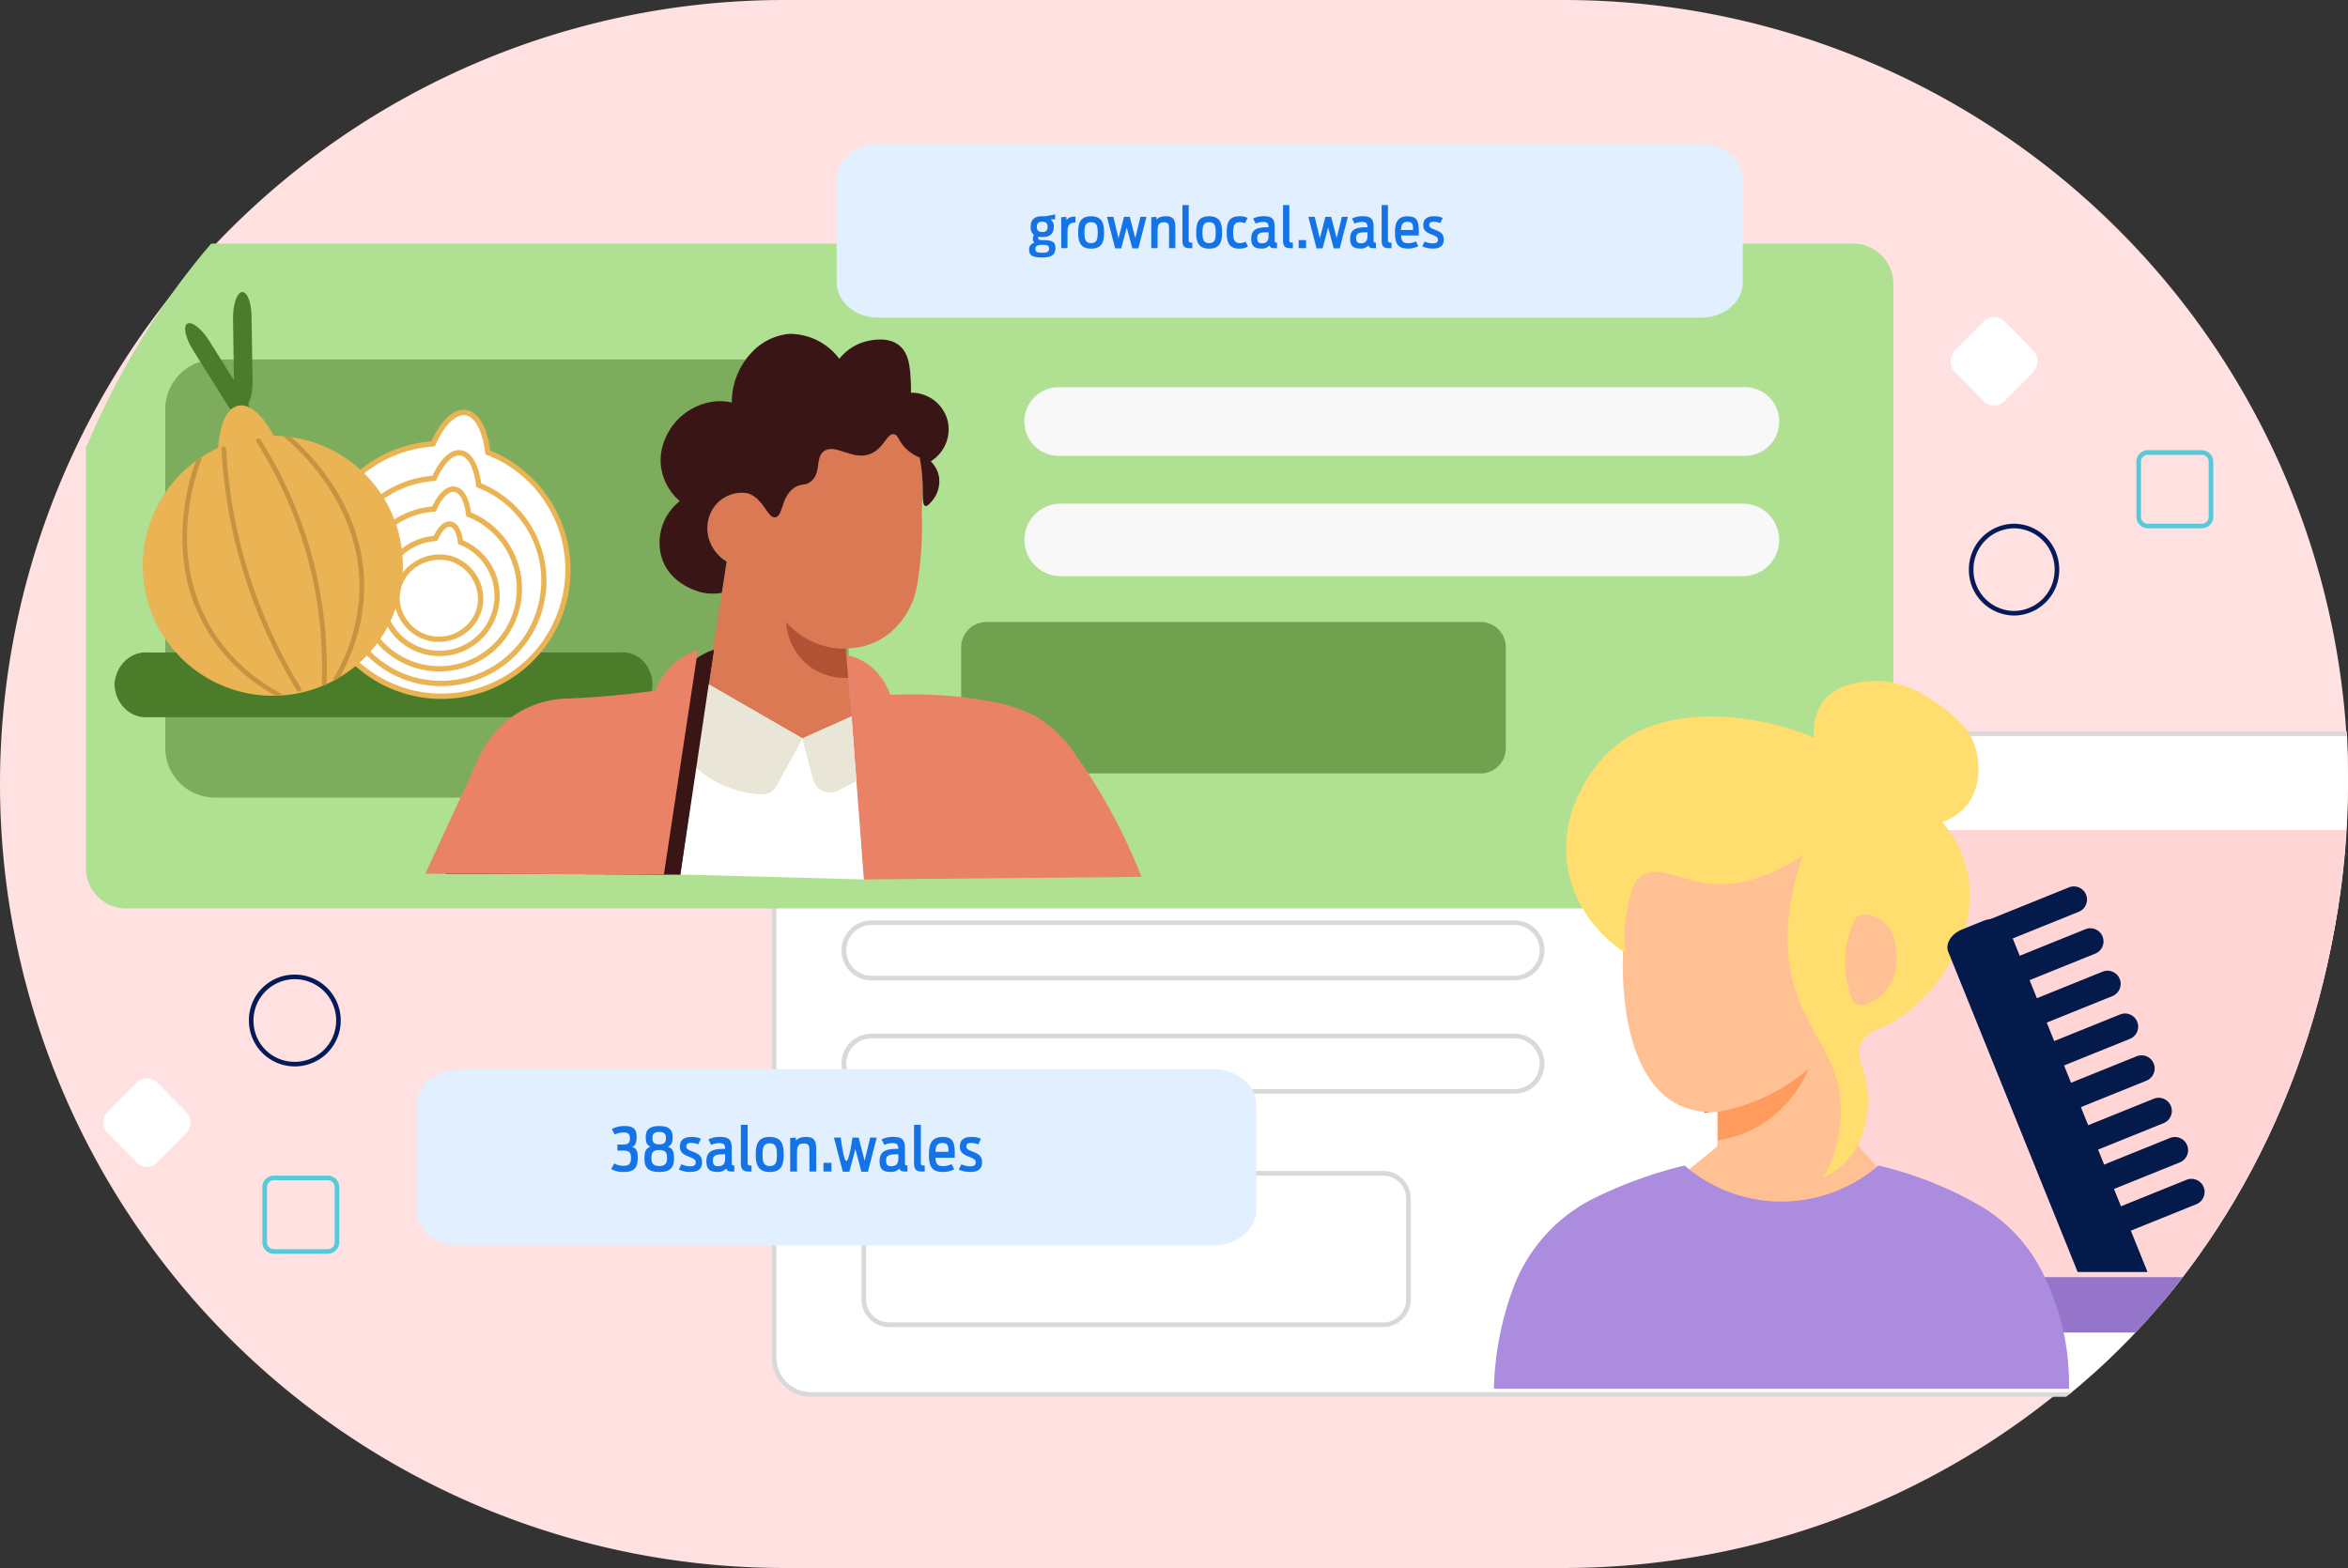 <svg xmlns="http://www.w3.org/2000/svg" xmlns:xlink="http://www.w3.org/1999/xlink" width="503.001" height="336" viewBox="0 0 503.001 336">
  <rect x="0" y="0" width="503.001" height="336" fill="#333333" stroke="none"/>
  <defs>
    <clipPath id="clip-path">
      <path id="Path_25006" data-name="Path 25006" d="M141.8,0H356.689c78.315,0,141.8,72.778,141.8,162.554S435,325.109,356.689,325.109H141.8C63.487,325.109,0,252.331,0,162.554S63.487,0,141.8,0Z" transform="translate(0 0)" fill="#f05556"/>
    </clipPath>
    <clipPath id="clip-path-2">
      <rect id="Rectangle_10089" data-name="Rectangle 10089" width="608.957" height="558.004" fill="#ffd5d5"/>
    </clipPath>
    <clipPath id="clip-path-3">
      <rect id="Rectangle_10093" data-name="Rectangle 10093" width="420.296" height="176.527" fill="none"/>
    </clipPath>
    <clipPath id="clip-path-4">
      <rect id="Rectangle_10092" data-name="Rectangle 10092" width="420.295" height="176.527" fill="none"/>
    </clipPath>
    <clipPath id="clip-path-5">
      <rect id="Rectangle_10103" data-name="Rectangle 10103" width="175.268" height="16.424" fill="none"/>
    </clipPath>
    <clipPath id="clip-path-7">
      <path id="Path_23201" data-name="Path 23201" d="M89.057,173.651l-6.393,36.287,5.253.958L94.31,174.61l-1.77-5.726Z" transform="translate(-82.664 -168.884)" fill="none"/>
    </clipPath>
    <clipPath id="clip-path-8">
      <rect id="Rectangle_10120" data-name="Rectangle 10120" width="608.957" height="558.004" fill="none"/>
    </clipPath>
    <clipPath id="clip-path-9">
      <rect id="Rectangle_10095" data-name="Rectangle 10095" width="185.336" height="16.422" fill="none"/>
    </clipPath>
    <clipPath id="clip-path-10">
      <rect id="Rectangle_10094" data-name="Rectangle 10094" width="147.291" height="16.422" fill="none"/>
    </clipPath>
    <clipPath id="clip-path-11">
      <rect id="Rectangle_10408" data-name="Rectangle 10408" width="13.938" height="115.252" fill="none"/>
    </clipPath>
    <clipPath id="clip-path-12">
      <rect id="Rectangle_10407" data-name="Rectangle 10407" width="55.29" height="61.96" fill="none"/>
    </clipPath>
    <clipPath id="clip-path-13">
      <rect id="Rectangle_10406" data-name="Rectangle 10406" width="55.717" height="85.461" fill="none"/>
    </clipPath>
    <clipPath id="clip-path-14">
      <path id="Path_23584" data-name="Path 23584" d="M55.4,32.026A27.855,27.855,0,1,1,32.027.317,27.854,27.854,0,0,1,55.4,32.026" transform="translate(0 0)" fill="#eab353"/>
    </clipPath>
    <clipPath id="clip-path-15">
      <rect x="8" y="5" width="93.013" height="86.922" fill="none"/>
    </clipPath>
    <clipPath id="clip-path-16">
      <path id="Path_25003" data-name="Path 25003" d="M422.516,219.863H560.8c3.237,0,5.863,2.325,5.863,5.194V311.59c0,2.869-2.625,5.195-5.863,5.195H422.516c-3.238,0-5.862-2.326-5.862-5.195V225.057c0-2.869,2.624-5.194,5.862-5.194" transform="translate(-416.654 -219.863)" fill="#ffd5d5"/>
    </clipPath>
    <clipPath id="clip-path-17">
      <rect id="Rectangle_10420" data-name="Rectangle 10420" width="31.956" height="120.774" fill="none"/>
    </clipPath>
  </defs>
  <g id="Group_1" data-name="Group 1" transform="translate(-382.49 -2197.765)">
    <g id="Group_28794" data-name="Group 28794">
      <g id="Group_28793" data-name="Group 28793" transform="translate(-46.899 -100.753)">
        <path id="Path_28585" data-name="Path 28585" d="M168,0A168,168,0,0,1,336,168V335A168,168,0,0,1,0,335V168A168,168,0,0,1,168,0Z" transform="translate(429.389 2634.519) rotate(-90)" fill="#fee1e0"/>
        <g id="Mask_Group_25387" data-name="Mask Group 25387" transform="translate(433.898 2302.184)" clip-path="url(#clip-path)">
          <g id="Group_25409" data-name="Group 25409" transform="translate(-55.486 -66.871)">
            <g id="Group_25395" data-name="Group 25395">
              <g id="Group_25112" data-name="Group 25112">
                <g id="Group_25111" data-name="Group 25111" clip-path="url(#clip-path-2)">
                  <path id="Path_23090" data-name="Path 23090" d="M220.89,276.544H370.941a6.428,6.428,0,0,1,0,12.855H220.89a6.428,6.428,0,0,1,0-12.855Zm150.052,11.871a5.445,5.445,0,0,0,0-10.887H220.89a5.445,5.445,0,0,0,0,10.887Z" transform="translate(16.706 26.717)" fill="#d9d9d8"/>
                  <path id="Path_23091" data-name="Path 23091" d="M209.2,201.049H557.215c4.429,0,8.02,3.882,8.02,8.673V333.968c0,4.79-3.591,8.673-8.02,8.673H209.2c-4.429,0-8.02-3.883-8.02-8.673V209.722c0-4.79,3.591-8.673,8.02-8.673" transform="translate(15.628 19.389)" fill="#fff"/>
                  <path id="Rectangle_10079" data-name="Rectangle 10079" d="M7.91-.5H379.048a8.42,8.42,0,0,1,8.41,8.41V133.682a8.42,8.42,0,0,1-8.41,8.41H7.91a8.42,8.42,0,0,1-8.41-8.41V7.91A8.42,8.42,0,0,1,7.91-.5ZM379.048,141.092a7.418,7.418,0,0,0,7.41-7.41V7.91A7.418,7.418,0,0,0,379.048.5H7.91A7.418,7.418,0,0,0,.5,7.91V133.682a7.418,7.418,0,0,0,7.41,7.41Z" transform="translate(216.806 220.438)" fill="#d9d9d8"/>
                  <path id="Path_23092" data-name="Path 23092" d="M220.89,259.811h137.9a6.428,6.428,0,0,1,0,12.855H220.89a6.428,6.428,0,0,1,0-12.855Zm137.9,11.871a5.445,5.445,0,0,0,0-10.887H220.89a5.445,5.445,0,0,0,0,10.887Z" transform="translate(16.706 0.622)" fill="#d9d9d8"/>
                  <path id="Path_23093" data-name="Path 23093" d="M421.957,219.863H547.072a5.351,5.351,0,0,1,5.3,5.4V315.15a5.352,5.352,0,0,1-5.3,5.4H421.957a5.351,5.351,0,0,1-5.3-5.4V225.259a5.35,5.35,0,0,1,5.3-5.4" transform="translate(32.366 21.204)" fill="#ffd5d5"/>
                  <path id="Path_23095" data-name="Path 23095" d="M145.929,40.27a9.838,9.838,0,1,1-9.677,9.837A9.77,9.77,0,0,1,145.929,40.27Zm0,18.69a8.854,8.854,0,1,0-8.693-8.853A8.785,8.785,0,0,0,145.929,58.96Z" transform="translate(-31.953 231.782)" fill="#051b59"/>
                  <path id="Path_23097" data-name="Path 23097" d="M29.275,498.329l6.136-6.243a3.144,3.144,0,0,1,4.5,0l6.136,6.243a3.278,3.278,0,0,1,0,4.579l-6.136,6.243a3.144,3.144,0,0,1-4.5,0l-6.136-6.243a3.278,3.278,0,0,1,0-4.579" transform="translate(44.777 -196.864)" fill="#fff"/>
                  <path id="Rectangle_10088" data-name="Rectangle 10088" d="M1.969-.492H13.518a2.464,2.464,0,0,1,2.461,2.461V13.788a2.464,2.464,0,0,1-2.461,2.461H1.969A2.464,2.464,0,0,1-.492,13.788V1.969A2.464,2.464,0,0,1,1.969-.492ZM13.518,15.265A1.479,1.479,0,0,0,15,13.788V1.969A1.479,1.479,0,0,0,13.518.492H1.969A1.479,1.479,0,0,0,.492,1.969V13.788a1.479,1.479,0,0,0,1.477,1.477Z" transform="translate(107.675 315.624)" fill="#57cad9"/>
                  <path id="Path_23463" data-name="Path 23463" d="M9.345,18.862A9.769,9.769,0,0,1-.492,9.185,9.769,9.769,0,0,1,9.345-.492a9.77,9.77,0,0,1,9.838,9.677A9.77,9.77,0,0,1,9.345,18.862Zm0-18.37A8.784,8.784,0,0,0,.492,9.185a8.784,8.784,0,0,0,8.853,8.693A8.785,8.785,0,0,0,18.2,9.185,8.785,8.785,0,0,0,9.345.492Z" transform="translate(491.623 175.925) rotate(90)" fill="#051b59"/>
                  <path id="Path_23464" data-name="Path 23464" d="M.948,7.068,7.191.932a3.278,3.278,0,0,1,4.579,0l6.243,6.136a3.144,3.144,0,0,1,0,4.5L11.77,17.7a3.278,3.278,0,0,1-4.579,0L.948,11.569a3.144,3.144,0,0,1,0-4.5" transform="translate(487.477 131.141) rotate(90)" fill="#fff"/>
                  <path id="Rectangle_10182" data-name="Rectangle 10182" d="M1.969-.492H13.788a2.464,2.464,0,0,1,2.461,2.461V13.518a2.464,2.464,0,0,1-2.461,2.461H1.969A2.464,2.464,0,0,1-.492,13.518V1.969A2.464,2.464,0,0,1,1.969-.492ZM13.788,15a1.479,1.479,0,0,0,1.477-1.477V1.969A1.479,1.479,0,0,0,13.788.492H1.969A1.479,1.479,0,0,0,.492,1.969V13.518A1.479,1.479,0,0,0,1.969,15Z" transform="translate(524.625 160.168) rotate(90)" fill="#57cad9"/>
                  <path id="Path_23483" data-name="Path 23483" d="M220.89,259.811h137.9a6.428,6.428,0,0,1,0,12.855H220.89a6.428,6.428,0,0,1,0-12.855Zm137.9,11.871a5.445,5.445,0,0,0,0-10.887H220.89a5.445,5.445,0,0,0,0,10.887Z" transform="translate(16.706 24.905)" fill="#d9d9d8"/>
                  <path id="Path_28506" data-name="Path 28506" d="M6.641,13.546A7.084,7.084,0,0,1-.492,6.527,7.084,7.084,0,0,1,6.641-.492a7.085,7.085,0,0,1,7.133,7.019A7.085,7.085,0,0,1,6.641,13.546Zm0-13.054A6.1,6.1,0,0,0,.492,6.527a6.1,6.1,0,0,0,6.149,6.035A6.1,6.1,0,0,0,12.79,6.527,6.1,6.1,0,0,0,6.641.492Z" transform="translate(866.03 599.334) rotate(90)" fill="#051b59"/>
                  <path id="Path_28507" data-name="Path 28507" d="M.674,5.023,5.11.662a2.329,2.329,0,0,1,3.254,0L12.8,5.023a2.234,2.234,0,0,1,0,3.2L8.364,12.581a2.329,2.329,0,0,1-3.254,0L.674,8.221a2.234,2.234,0,0,1,0-3.2" transform="translate(863.083 567.51) rotate(90)" fill="#fff"/>
                  <path id="Rectangle_14032" data-name="Rectangle 14032" d="M1.969-.492H9.228a2.464,2.464,0,0,1,2.461,2.461V9.036A2.464,2.464,0,0,1,9.228,11.5H1.969A2.464,2.464,0,0,1-.492,9.036V1.969A2.464,2.464,0,0,1,1.969-.492ZM9.228,10.513a1.479,1.479,0,0,0,1.477-1.477V1.969A1.479,1.479,0,0,0,9.228.492H1.969A1.479,1.479,0,0,0,.492,1.969V9.036a1.479,1.479,0,0,0,1.477,1.477Z" transform="translate(889.481 588.137) rotate(90)" fill="#57cad9"/>
                </g>
              </g>
              <g id="Group_25149" data-name="Group 25149" transform="translate(-62.769 266.107)">
                <g id="Group_25382" data-name="Group 25382" transform="translate(116 -172)">
                  <path id="Path_23115" data-name="Path 23115" d="M416.654,300.863H552.428v6.476a5.35,5.35,0,0,1-5.3,5.4H421.956a5.349,5.349,0,0,1-5.3-5.4Z" transform="translate(-3.955 -58.091)" fill="#9575c9"/>
                  <path id="Path_23116" data-name="Path 23116" d="M57.235,98.88H427.358a8.6,8.6,0,0,1,8.524,8.673v125.11a8.6,8.6,0,0,1-8.524,8.672H57.235a8.6,8.6,0,0,1-8.524-8.672V107.553a8.6,8.6,0,0,1,8.524-8.673" transform="translate(-32.537 -77.571)" fill="#b0e091"/>
                  <path id="Path_23118" data-name="Path 23118" d="M370.505,269.181l-.1.747c.922-.152,2.275-.4,3.875-.775,5.537-1.3,9.406-2.206,12.435-5.015a15.19,15.19,0,0,0,4.237-7.382L371.31,259.94Z" transform="translate(-7.548 -62.345)" fill="#d7630e"/>
                  <path id="Path_23119" data-name="Path 23119" d="M400.486,255.572a82.326,82.326,0,0,0,7.153-11.8,30.588,30.588,0,0,0,1.986-23.86,29.314,29.314,0,0,0-23.583-18.872l-20.9,5.9a13.075,13.075,0,0,0-7.285,5.026,12.53,12.53,0,0,0-1.83,4.012,68.554,68.554,0,0,0-1.311,15.243c.231,8.534.552,20.852,9,29.152a21.785,21.785,0,0,0,14.648,6.823,19.646,19.646,0,0,0,5.44-.908,33.821,33.821,0,0,0,16.689-10.718" transform="translate(-8.768 -67.718)" fill="#dc8344"/>
                  <path id="Path_23124" data-name="Path 23124" d="M386.571,309.24a1.582,1.582,0,1,1-1.555,1.582,1.569,1.569,0,0,1,1.555-1.582" transform="translate(-6.413 -57.284)" fill="#f1f0f2"/>
                  <path id="Path_23125" data-name="Path 23125" d="M242.872,149.691H389.316a7.772,7.772,0,0,1,0,15.541H242.872a7.772,7.772,0,0,1,0-15.541" transform="translate(-18.048 -72.67)" fill="#f8f8f8"/>
                  <path id="Path_23126" data-name="Path 23126" d="M242.463,126.934H389.725a7.356,7.356,0,0,1,0,14.71H242.463a7.356,7.356,0,0,1,0-14.71" transform="translate(-18.048 -74.865)" fill="#f8f8f8"/>
                  <path id="Path_23127" data-name="Path 23127" d="M75.068,121.519H200.235a10.7,10.7,0,0,1,10.608,10.792v72.307a10.7,10.7,0,0,1-10.608,10.792H75.068A10.7,10.7,0,0,1,64.46,204.618V132.311a10.7,10.7,0,0,1,10.608-10.792" transform="translate(-31.314 -75.387)" fill="#4a7c29" opacity="0.512"/>
                  <path id="Path_23173" data-name="Path 23173" d="M406.086,401.147h0a1.542,1.542,0,0,1-1.528-1.555v-1.037a1.528,1.528,0,1,1,3.056,0v1.037a1.542,1.542,0,0,1-1.528,1.555" transform="translate(-4.894 -48.82)" fill="#219cc8"/>
                  <path id="Path_23189" data-name="Path 23189" d="M206.858,79.445H383.109c4.935,0,8.937,3.383,8.937,7.554v22.066c0,4.172-4,7.554-8.937,7.554H206.858c-4.935,0-8.937-3.383-8.937-7.554V87c0-4.172,4-7.554,8.937-7.554" transform="translate(-20.946 -79.445)" fill="#e2effe"/>
                  <g id="Group_25147" data-name="Group 25147" transform="translate(218.043 11.688)" style="isolation: isolate">
                    <g id="Group_25146" data-name="Group 25146">
                      <g id="Group_25145" data-name="Group 25145" clip-path="url(#clip-path-5)">
                        <g id="Group_25144" data-name="Group 25144" style="isolation: isolate">
                          <g id="Group_25143" data-name="Group 25143">
                            <g id="Group_25142" data-name="Group 25142" clip-path="url(#clip-path-5)">
                              <path id="Path_28543" data-name="Path 28543" d="M2.976-2.388c1.5,0,2.472-.54,2.472-2.184a1.775,1.775,0,0,0-.672-1.584h.96V-7.212l-2.292.4c-.168-.012-.324-.024-.468-.024C1.4-6.84.5-6.2.5-4.572A2.022,2.022,0,0,0,1.212-2.82a1.342,1.342,0,0,0-.252.78,1,1,0,0,0,.384.864A1.447,1.447,0,0,0,.18.384C.18,1.644,1.02,2,2.988,2,4.908,2,5.8,1.44,5.8-.024c0-1.272-.588-1.7-2.724-1.7-.756,0-.972-.1-.972-.42a.872.872,0,0,1,.048-.3A4.477,4.477,0,0,0,2.976-2.388Zm0,3.372C1.836.984,1.512.792,1.512.156c0-.576.336-.864,1.464-.864C4.2-.708,4.44-.5,4.44.048,4.44.72,4.188.984,2.976.984Zm0-4.44c-.78,0-1.152-.336-1.152-1.1s.372-1.1,1.152-1.1,1.152.336,1.152,1.1S3.768-3.456,2.976-3.456ZM7.044,0H8.388V-3.336c0-1.14.1-2.136,1.7-2.16V-6.768c-1.1,0-1.6.324-1.872.756L8.1-6.72l-1.056.1Zm6.4.1c2.316,0,2.772-1.4,2.772-3.468,0-1.992-.456-3.456-2.772-3.456s-2.772,1.44-2.772,3.456C10.668-1.332,11.16.1,13.44.1Zm0-1.176c-1.272,0-1.416-.936-1.416-2.244s.144-2.244,1.416-2.244,1.416.924,1.416,2.244S14.724-1.08,13.44-1.08ZM18.6.048h1.3L21.084-4.44l1.2,4.488h1.284l1.74-6.756H24.024L22.908-2.136,21.732-6.708H20.5l-1.188,4.62-1.1-4.62H16.848ZM26.34,0h1.344V-3.576c0-1.32.18-1.968,1.368-1.968.984,0,1.092.5,1.092,1.488V0h1.344V-4.368c0-1.44-.252-2.46-1.944-2.46-1.2,0-1.728.288-2.028.72l-.108-.612-1.068.1Zm8.784,0V-1.176c-.732,0-.768-.144-.768-.672v-7.38H33.012V-1.68c0,1.3.432,1.692,1.632,1.692A4.045,4.045,0,0,0,35.124,0Zm3.6.1C41.04.1,41.5-1.308,41.5-3.372c0-1.992-.456-3.456-2.772-3.456s-2.772,1.44-2.772,3.456C35.952-1.332,36.444.1,38.724.1Zm0-1.176c-1.272,0-1.416-.936-1.416-2.244s.144-2.244,1.416-2.244,1.416.924,1.416,2.244S40.008-1.08,38.724-1.08ZM45.168.1a3.9,3.9,0,0,0,1.884-.444L46.536-1.38a2.719,2.719,0,0,1-1.2.3c-1.188,0-1.464-.744-1.464-2.256s.3-2.232,1.44-2.232a2.162,2.162,0,0,1,1.068.252l.588-1.164a3.775,3.775,0,0,0-1.716-.348C42.984-6.828,42.5-5.5,42.5-3.372S43,.1,45.168.1ZM49.776.072a2.17,2.17,0,0,0,1.884-.66c.144.492.5.6,1.224.6.12,0,.252,0,.384-.012V-1.176c-.468,0-.5-.12-.5-.612V-4.5c0-1.644-.456-2.34-2.256-2.34a5.035,5.035,0,0,0-2.364.492L48.7-5.256a3.744,3.744,0,0,1,1.668-.36c.864,0,1.068.372,1.092,1.14h-.264c-2.34,0-3.444.54-3.444,2.46C47.748-.744,48.192.072,49.776.072Zm.288-1.116c-.7,0-1.032-.264-1.032-1.116,0-1.068.612-1.236,2.172-1.236h.252v.816C51.456-1.356,50.844-1.044,50.064-1.044ZM56.676,0V-1.176c-.732,0-.768-.144-.768-.672v-7.38H54.564V-1.68c0,1.3.432,1.692,1.632,1.692A4.045,4.045,0,0,0,56.676,0Zm1.236,0H59.5V-1.716H57.912ZM61.74.048h1.3L64.224-4.44l1.2,4.488h1.284l1.74-6.756H67.164L66.048-2.136,64.872-6.708H63.636l-1.188,4.62-1.1-4.62H59.988Zm9.228.024a2.17,2.17,0,0,0,1.884-.66c.144.492.5.6,1.224.6.12,0,.252,0,.384-.012V-1.176c-.468,0-.5-.12-.5-.612V-4.5c0-1.644-.456-2.34-2.256-2.34a5.035,5.035,0,0,0-2.364.492l.552,1.092a3.744,3.744,0,0,1,1.668-.36c.864,0,1.068.372,1.092,1.14h-.264c-2.34,0-3.444.54-3.444,2.46C68.94-.744,69.384.072,70.968.072Zm.288-1.116c-.7,0-1.032-.264-1.032-1.116,0-1.068.612-1.236,2.172-1.236h.252v.816C72.648-1.356,72.036-1.044,71.256-1.044ZM77.8,0V-1.176c-.732,0-.768-.144-.768-.672v-7.38H75.684V-1.68c0,1.3.432,1.692,1.632,1.692A4.044,4.044,0,0,0,77.8,0ZM81.24.084a4.573,4.573,0,0,0,2.3-.516l-.516-1.032a3.449,3.449,0,0,1-1.716.4c-1.128,0-1.4-.552-1.464-1.656h3.8c.024-2.6.012-4.1-2.376-4.1-2.184,0-2.724,1.356-2.724,3.456C78.552-1.236,78.984.084,81.24.084Zm0-5.724c1.128,0,1.164.648,1.176,1.74H79.848C79.9-5.016,80.16-5.64,81.24-5.64Zm5.5,5.724c1.428,0,2.256-.588,2.256-1.884,0-1.248-.624-1.644-1.848-2.124-.948-.372-1.26-.564-1.26-1.032,0-.444.228-.7.924-.7a3.622,3.622,0,0,1,1.428.288l.528-1.116a4.369,4.369,0,0,0-1.908-.348c-1.38,0-2.256.564-2.256,1.908,0,1.1.624,1.536,1.776,1.992,1.02.408,1.356.6,1.356,1.14s-.348.768-1,.768A4.238,4.238,0,0,1,84.9-1.428L84.384-.384A5.3,5.3,0,0,0,86.736.084Z" transform="translate(0 10.586)" fill="#1473e6"/>
                            </g>
                          </g>
                        </g>
                      </g>
                    </g>
                  </g>
                  <path id="Path_18603" data-name="Path 18603" d="M143.7,559.581c-7.152,28.216-4.084,51.475,7.634,57.8a16.17,16.17,0,0,0,8.785,1.758v7.4l-6.938,5.665,19.575,10.906L195.529,632.2l-5.123-5.665-2.061-11.65L183.3,588.226l4.021-32.527-39.159.88Z" transform="translate(205.523 -411.775)" fill="#ffc093"/>
                  <path id="Path_18604" data-name="Path 18604" d="M163.35,580.149a41.859,41.859,0,0,1-10.657,6.594,41.169,41.169,0,0,1-8.785,2.636v6.1a24.938,24.938,0,0,0,10.079-3.9A25.929,25.929,0,0,0,163.35,580.149Z" transform="translate(221.848 -382.014)" fill="#ff9c5d"/>
                  <path id="Path_18606" data-name="Path 18606" d="M182.444,649.088a30.72,30.72,0,0,0,3.687-14.94c-.278-10.574-6.639-15.474-9.751-25.3-1.923-6.068-3.04-15.4,1.637-28.815-9.307,6.144-16.2,6.669-20.8,5.991-5.787-.854-10.868-4.044-14.089-1.4-1.444,1.186-1.851,3-2.561,6.151a29.849,29.849,0,0,0-.483,10.255c-1.724-1.1-10.149-6.732-12.323-17.58-2.754-13.758,6.954-23.866,7.992-24.908,12.437-12.514,32.657-7.412,37.257-6.252a47.37,47.37,0,0,1,7.413,2.541,11.077,11.077,0,0,1,1.541-7.228c2.522-3.853,7-4.476,9.244-4.787,7.111-.987,12.686,2.76,14.825,4.2,3.293,2.215,8.588,5.778,9.434,12.208.12.94.924,6.346-2.7,10.459a11.437,11.437,0,0,1-4.908,3.217,24.806,24.806,0,0,1,5.776,12.8,26.281,26.281,0,0,1-3.37,15.922c-.966,1.872-5.247,10.146-13.958,14.651-2.786,1.441-4.591,1.752-5.682,3.809-1.759,3.321,1.23,5.729,1.346,12.112.026,1.333.033,8.707-5,13.771A15.35,15.35,0,0,1,182.444,649.088Z" transform="translate(205.96 -427.657)" fill="#ffdd6e"/>
                  <path id="Path_18607" data-name="Path 18607" d="M137.262,566.522a2.2,2.2,0,0,1,2.14-1.275,7.14,7.14,0,0,1,3.886,1.35c2.912,2.171,2.957,6.009,2.977,7.669a10.649,10.649,0,0,1-2.3,7.275,9.778,9.778,0,0,1-4.515,2.993,2.187,2.187,0,0,1-2.717-1.319,21.644,21.644,0,0,1,.534-16.694Z" transform="translate(257.73 -400.16)" fill="#ffc093"/>
                  <path id="Path_23123" data-name="Path 23123" d="M386.571,300.994a1.582,1.582,0,1,1-1.555,1.582,1.569,1.569,0,0,1,1.555-1.582" transform="translate(-6.721 -57.88)" fill="#f1f0f2"/>
                  <path id="Path_23122" data-name="Path 23122" d="M386.571,292.745a1.582,1.582,0,1,1-1.555,1.582,1.569,1.569,0,0,1,1.555-1.582" transform="translate(-6.721 -57.675)" fill="#f1f0f2"/>
                  <path id="Path_23121" data-name="Path 23121" d="M326.657,323.949a66.782,66.782,0,0,1,4.085-21.418l.2-.526a35.108,35.108,0,0,1,17.539-19.056l.134-.065A93.076,93.076,0,0,1,367.5,276.12a31.739,31.739,0,0,0,41.515,0,80.617,80.617,0,0,1,13.273,4.347,78.392,78.392,0,0,1,7.806,3.861,34.491,34.491,0,0,1,13.237,13.11l.055.1a52.709,52.709,0,0,1,6.467,26.411Z" transform="translate(-8.88 -57.263)" fill="#ab8cde"/>
                </g>
              </g>
              <g id="Group_25151" data-name="Group 25151" transform="translate(89.085 185.171)">
                <g id="Group_25150" data-name="Group 25150" clip-path="url(#clip-path-7)">
                  <path id="Path_23200" data-name="Path 23200" d="M94.516,174.083l-5.253-.958,6.393-36.287,3.483-4.767,1.77,5.726Z" transform="translate(-82.151 -172.434)" fill="#e95557"/>
                </g>
              </g>
              <g id="Group_25157" data-name="Group 25157">
                <g id="Group_25156" data-name="Group 25156" clip-path="url(#clip-path-8)">
                  <path id="Path_23217" data-name="Path 23217" d="M220.987,188.539H326.94A5.412,5.412,0,0,1,332.3,194v21.536a5.411,5.411,0,0,1-5.365,5.457H220.987a5.411,5.411,0,0,1-5.365-5.457V194a5.412,5.412,0,0,1,5.365-5.458" transform="translate(41.263 7.953)" fill="#4a7c29" opacity="0.632"/>
                  <path id="Path_23218" data-name="Path 23218" d="M215.521,185.673a11.979,11.979,0,0,1,3.755,1.4,13.351,13.351,0,0,1,5.669,7.13,96.925,96.925,0,0,1,9.769.037,71.932,71.932,0,0,1,10.095,1.1,35.917,35.917,0,0,1,10.77,3.14,26.676,26.676,0,0,1,9.258,8.827A122.55,122.55,0,0,1,278.769,233.2l-59.484.553q-1.882-24.037-3.764-48.08" transform="translate(16.742 17.906)" fill="#e98266"/>
                  <path id="Path_23219" data-name="Path 23219" d="M187.907,196.962l4.138-25.822a.892.892,0,0,0-.4-.9,7.7,7.7,0,0,1-1.57-12.006,7.677,7.677,0,0,1,6.318-2.1,7.575,7.575,0,0,1,3.668,1.6.283.283,0,0,0,.4-.048.3.3,0,0,0,.028-.315c-3.335-7.1-2.6-15.143,1.661-20.079A16.027,16.027,0,0,1,212.49,132.1a19.3,19.3,0,0,1,20.752,15.765,38.536,38.536,0,0,1,.714,10.167c-.068,1.094-.111,2.186-.083,3.282a77.54,77.54,0,0,1-.378,9.727c-.161,1.588-.364,3.108-.6,4.554a17,17,0,0,1-5.333,10.034,15.172,15.172,0,0,1-5.018,2.983,16.772,16.772,0,0,1-17.761-4.839,17.79,17.79,0,0,0,6.861,4.641,17.415,17.415,0,0,0,5.9,1.088l.5,5.852.755,8.663-10.512,4.71Z" transform="translate(14.596 12.731)" fill="#db7954"/>
                  <path id="Path_23220" data-name="Path 23220" d="M191.752,178.394a11.258,11.258,0,0,1-4.123-.054c-.474-.1-7.035-1.558-8.822-7.7a11.347,11.347,0,0,1,3.941-11.9,11.877,11.877,0,0,1-4-7.194,11.671,11.671,0,0,1,.945-6.365,13.137,13.137,0,0,1,10.262-7.767,11.878,11.878,0,0,1,3.942.192,15.434,15.434,0,0,1,3.943-10.381,12.59,12.59,0,0,1,8.384-4.329,13.307,13.307,0,0,1,10.7,5.348,10.77,10.77,0,0,1,5.13-3.565c.552-.173,5.29-1.649,8.009.962,1.923,1.838,2.058,4.964,2.191,8.023.033.769.018,1.4,0,1.845a7.992,7.992,0,0,1,7.885,6.046,8.022,8.022,0,0,1-.626,5.346,8.106,8.106,0,0,1-3,3.311,6.253,6.253,0,0,1,1.751,3.247,6.539,6.539,0,0,1-1.564,5.346c-.463.52-.97,1.09-1.376.962-.715-.237-.411-2.421-.614-5.723a37.085,37.085,0,0,0-.587-4.664A8.871,8.871,0,0,1,231,147.282c-1.429-1.5-1.449-2.658-2.315-2.865-1.446-.348-2.117,2.692-4.692,4.011-3.968,2.024-8-2.322-10.449-.319-1.85,1.513-.4,4.675-2.816,6.493-1.222.918-1.809.275-3.254,1.155-3.088,1.864-2.511,6.079-4.193,6.43-1.772.369-2.619-4.275-6.132-5.155a7.328,7.328,0,0,0-7.473,3.62,7.928,7.928,0,0,0-.847,5.594,8.542,8.542,0,0,0,3.95,5.446q-.522,3.344-1.028,6.7" transform="translate(13.859 11.851)" fill="#3a1516"/>
                  <path id="Path_23221" data-name="Path 23221" d="M216.871,191.18a12.721,12.721,0,0,1-9.38-3.4,13.071,13.071,0,0,1-3.921-8.572,16.807,16.807,0,0,0,5.59,4.2,16.563,16.563,0,0,0,7.181,1.527q.26,3.122.53,6.241" transform="translate(15.813 17.283)" fill="#b05233"/>
                  <path id="Path_23222" data-name="Path 23222" d="M193.342,184.651a14.077,14.077,0,0,0-3.333,1.625,15.458,15.458,0,0,0-5.669,7.128q-4.567.65-9.6,1.105c-3.349.3-6.536.485-9.594.594a20.756,20.756,0,0,0-9.258,2.8,21.363,21.363,0,0,0-8.091,8.572l-11.848,26.146,50.223.169q3.581-24.065,7.165-48.14" transform="translate(10.561 17.808)" fill="#3a1516"/>
                  <path id="Path_23223" data-name="Path 23223" d="M188.322,191.247,208.705,203l10.512-4.71,2.628,34.927-39.3-1.06Z" transform="translate(14.18 18.444)" fill="#fff"/>
                  <path id="Path_23224" data-name="Path 23224" d="M202.93,213.194l5.54-10.189-20.381-11.756-2.53,17.932a22.889,22.889,0,0,0,6.895,4.263,22.6,22.6,0,0,0,7.321,1.538,3.425,3.425,0,0,0,3.155-1.788" transform="translate(14.414 18.444)" fill="#e9e6d8"/>
                  <path id="Path_23225" data-name="Path 23225" d="M218.379,211.509q-.522-6.921-1.043-13.841l-10.553,4.709,2.335,8.871a3.917,3.917,0,0,0,1.626,2.206,3.986,3.986,0,0,0,4.3-.213Z" transform="translate(16.063 19.063)" fill="#e9e6d8"/>
                  <path id="Path_23586" data-name="Path 23586" d="M193.342,184.651a14.077,14.077,0,0,0-3.333,1.625,15.458,15.458,0,0,0-5.669,7.128q-4.567.65-9.6,1.105c-3.349.3-6.536.485-9.594.594a20.756,20.756,0,0,0-9.258,2.8,21.363,21.363,0,0,0-8.091,8.572l-11.848,26.146,50.223.169q3.581-24.065,7.165-48.14" transform="translate(10.561 17.808)" fill="#3a1516"/>
                  <path id="Path_25004" data-name="Path 25004" d="M326.94,221.49H220.987a5.918,5.918,0,0,1-5.865-5.957V194a5.919,5.919,0,0,1,5.865-5.958H326.94A5.919,5.919,0,0,1,332.8,194v21.536A5.918,5.918,0,0,1,326.94,221.49ZM220.987,189.039A4.918,4.918,0,0,0,216.122,194v21.536a4.917,4.917,0,0,0,4.865,4.957H326.94a4.917,4.917,0,0,0,4.865-4.957V194a4.918,4.918,0,0,0-4.865-4.958Z" transform="translate(20.403 126.089)" fill="#c2c2c2" opacity="0.632"/>
                </g>
              </g>
            </g>
          </g>
        </g>
        <path id="Path_25005" data-name="Path 25005" d="M143.5,256.083H304.851c5.112,0,9.256,3.382,9.256,7.554V286.3c0,4.172-4.144,7.554-9.256,7.554H143.5c-5.112,0-9.258-3.383-9.258-7.554V263.637c0-4.172,4.145-7.554,9.258-7.554" transform="translate(384.394 2271.552)" fill="#e2effe"/>
        <g id="Group_25417" data-name="Group 25417" transform="translate(559.98 2538.972)">
          <g id="Mask_Group_25125" data-name="Mask Group 25125" clip-path="url(#clip-path-9)">
            <g id="Group_25124" data-name="Group 25124" style="isolation: isolate">
              <g id="Group_25123" data-name="Group 25123">
                <g id="Group_25122" data-name="Group 25122" clip-path="url(#clip-path-10)">
                  <path id="Path_28544" data-name="Path 28544" d="M3.029.1c2.041,0,3-.728,3-2.912,0-1.573-.26-2.171-1.2-2.457.7-.273.962-.9.962-2.158,0-1.872-.923-2.314-2.626-2.314A5.481,5.481,0,0,0,.481-9.1l.611,1.183a4.351,4.351,0,0,1,1.859-.442c.962,0,1.4.234,1.4,1.3,0,.793-.26,1.287-1.43,1.287H1.664v1.287H2.873c1.482,0,1.7.546,1.7,1.534,0,1.313-.4,1.729-1.638,1.729A3.828,3.828,0,0,1,1-1.729L.338-.533A4.992,4.992,0,0,0,3.029.1Zm7.6,0c2.769,0,3.159-1.352,3.159-2.847,0-1.183-.078-2.158-1.313-2.561.9-.351,1.027-1.157,1.027-2.093,0-1.235-.468-2.34-2.873-2.34S7.748-8.632,7.748-7.4c0,.936.1,1.716,1.014,2.093-1.183.39-1.287,1.378-1.287,2.561C7.475-1.248,7.865.1,10.634.1Zm0-1.274c-1.4,0-1.677-.7-1.677-1.742S9.23-4.6,10.634-4.6s1.677.663,1.677,1.69S12.025-1.17,10.634-1.17Zm0-4.641c-1.144,0-1.456-.507-1.456-1.339s.312-1.313,1.456-1.313,1.443.481,1.443,1.313S11.778-5.811,10.634-5.811Zm6.734,5.9c1.547,0,2.444-.637,2.444-2.041,0-1.352-.676-1.781-2-2.3-1.027-.4-1.365-.611-1.365-1.118,0-.481.247-.754,1-.754a3.924,3.924,0,0,1,1.547.312l.572-1.209A4.733,4.733,0,0,0,17.5-7.4c-1.495,0-2.444.611-2.444,2.067,0,1.2.676,1.664,1.924,2.158,1.1.442,1.469.65,1.469,1.235s-.377.832-1.079.832a4.591,4.591,0,0,1-1.989-.442L14.82-.416A5.741,5.741,0,0,0,17.368.091ZM22.932.078a2.35,2.35,0,0,0,2.041-.715c.156.533.546.65,1.326.65.13,0,.273,0,.416-.013V-1.274c-.507,0-.546-.13-.546-.663V-4.875c0-1.781-.494-2.535-2.444-2.535a5.455,5.455,0,0,0-2.561.533l.6,1.183a4.056,4.056,0,0,1,1.807-.39c.936,0,1.157.4,1.183,1.235h-.286c-2.535,0-3.731.585-3.731,2.665C20.735-.806,21.216.078,22.932.078Zm.312-1.209c-.754,0-1.118-.286-1.118-1.209,0-1.157.663-1.339,2.353-1.339h.273V-2.8C24.752-1.469,24.089-1.131,23.244-1.131ZM30.407,0V-1.274c-.793,0-.832-.156-.832-.728V-10H28.119V-1.82c0,1.4.468,1.833,1.768,1.833A4.382,4.382,0,0,0,30.407,0Zm3.9.1c2.509,0,3-1.521,3-3.757,0-2.158-.494-3.744-3-3.744s-3,1.56-3,3.744C31.3-1.443,31.837.1,34.307.1Zm0-1.274c-1.378,0-1.534-1.014-1.534-2.431s.156-2.431,1.534-2.431,1.534,1,1.534,2.431S35.7-1.17,34.307-1.17ZM38.688,0h1.456V-3.874c0-1.43.195-2.132,1.482-2.132,1.066,0,1.183.546,1.183,1.612V0h1.456V-4.732c0-1.56-.273-2.665-2.106-2.665-1.3,0-1.872.312-2.2.78l-.117-.663-1.157.1Zm7.124,0h1.716V-1.859H45.812Zm4.147.052h1.4L52.65-4.81,53.95.052h1.391l1.885-7.319H55.835L54.626-2.314,53.352-7.267H52.013s-.666,5.005-1.287,5.005-1.2-5.005-1.2-5.005H48.061ZM60.034.078a2.35,2.35,0,0,0,2.041-.715c.156.533.546.65,1.326.65.13,0,.273,0,.416-.013V-1.274c-.507,0-.546-.13-.546-.663V-4.875c0-1.781-.494-2.535-2.444-2.535a5.455,5.455,0,0,0-2.561.533l.6,1.183a4.056,4.056,0,0,1,1.807-.39c.936,0,1.157.4,1.183,1.235h-.286c-2.535,0-3.731.585-3.731,2.665C57.837-.806,58.318.078,60.034.078Zm.312-1.209c-.754,0-1.118-.286-1.118-1.209,0-1.157.663-1.339,2.353-1.339h.273V-2.8C61.854-1.469,61.191-1.131,60.346-1.131ZM67.509,0V-1.274c-.793,0-.832-.156-.832-.728V-10H65.221V-1.82c0,1.4.468,1.833,1.768,1.833A4.382,4.382,0,0,0,67.509,0Zm3.809.091a4.954,4.954,0,0,0,2.5-.559l-.559-1.118a3.736,3.736,0,0,1-1.859.429c-1.222,0-1.521-.6-1.586-1.794h4.121c.026-2.821.013-4.446-2.574-4.446-2.366,0-2.951,1.469-2.951,3.744C68.406-1.339,68.874.091,71.318.091Zm0-6.2c1.222,0,1.261.7,1.274,1.885H69.81C69.862-5.434,70.148-6.11,71.318-6.11ZM77.35.091c1.547,0,2.444-.637,2.444-2.041,0-1.352-.676-1.781-2-2.3-1.027-.4-1.365-.611-1.365-1.118,0-.481.247-.754,1-.754a3.924,3.924,0,0,1,1.547.312l.572-1.209A4.733,4.733,0,0,0,77.48-7.4c-1.5,0-2.444.611-2.444,2.067,0,1.2.676,1.664,1.924,2.158,1.1.442,1.469.65,1.469,1.235s-.377.832-1.079.832a4.591,4.591,0,0,1-1.989-.442L74.8-.416A5.741,5.741,0,0,0,77.35.091Z" transform="translate(0.001 10.585)" fill="#1473e6"/>
                </g>
              </g>
            </g>
          </g>
        </g>
        <g id="Group_25410" data-name="Group 25410" transform="translate(569.167 2438.299) rotate(90)">
          <g id="Group_25388" data-name="Group 25388" clip-path="url(#clip-path-11)">
            <path id="Path_23585" data-name="Path 23585" d="M6.969,115.252c-4.027-.193-7.126-3.315-6.935-6.986V6.979C-.346,3.49,2.45.38,6.279.032s7.244,2.2,7.625,5.691a5.782,5.782,0,0,1,0,1.256V108.266c.191,3.671-2.908,6.794-6.935,6.986" transform="translate(0 0)" fill="#4a7c29"/>
          </g>
        </g>
        <g id="Group_25411" data-name="Group 25411" transform="translate(496.341 2386.329)">
          <g id="Group_25385" data-name="Group 25385" clip-path="url(#clip-path-12)">
            <path id="Path_23574" data-name="Path 23574" d="M37.98,9.56c-.576-4.8-2.274-8.153-4.719-8.523S28.218,3.352,26.25,7.742A27.073,27.073,0,1,0,37.98,9.56" transform="translate(-0.429 -0.432)" fill="#fff"/>
            <path id="Path_23575" data-name="Path 23575" d="M27.659,61.96A27.64,27.64,0,0,1,25.441,6.766C27.6,2.095,30.318-.358,32.916.042S37.4,3.594,38.073,8.724A27.64,27.64,0,0,1,27.659,61.96M32.393,1.142c-1.974,0-4.259,2.4-6.054,6.4l-.14.313-.342.023A26.5,26.5,0,1,0,53.845,38.283a26.351,26.351,0,0,0-16.5-28.625l-.317-.124L36.984,9.2c-.557-4.641-2.181-7.717-4.238-8.028a2.439,2.439,0,0,0-.354-.026" transform="translate(0 0)" fill="#eab353"/>
            <path id="Path_23576" data-name="Path 23576" d="M39.794,23.126c-.468-3.9-1.848-6.628-3.836-6.929s-4.1,1.883-5.7,5.451a22.009,22.009,0,1,0,9.536,1.478" transform="translate(-4.189 -6.962)" fill="#fff"/>
            <path id="Path_23577" data-name="Path 23577" d="M31.357,65.753a22.834,22.834,0,0,1-3.426-.259,22.576,22.576,0,0,1,1.519-44.82c1.775-3.806,4.011-5.8,6.162-5.47s3.709,2.9,4.274,7.087a22.579,22.579,0,0,1-8.53,43.462m3.811-49.444c-1.559,0-3.38,1.928-4.821,5.14l-.14.313-.342.023a21.437,21.437,0,1,0,22.64,24.6A21.315,21.315,0,0,0,39.156,23.225l-.317-.124-.04-.338c-.447-3.723-1.733-6.188-3.356-6.434a1.917,1.917,0,0,0-.274-.02" transform="translate(-3.759 -6.531)" fill="#eab353"/>
            <path id="Path_23578" data-name="Path 23578" d="M41.034,35.267c-.364-3.038-1.44-5.161-2.987-5.4s-3.193,1.466-4.439,4.244a17.139,17.139,0,1,0,7.426,1.151" transform="translate(-7.587 -12.853)" fill="#fff"/>
            <path id="Path_23579" data-name="Path 23579" d="M34.369,68.493a17.925,17.925,0,0,1-2.687-.2A17.706,17.706,0,0,1,32.8,33.143c1.4-2.976,3.181-4.525,4.9-4.265s2.968,2.28,3.425,5.555a17.709,17.709,0,0,1-6.757,34.06m2.963-38.5c-1.161,0-2.533,1.475-3.635,3.929l-.14.313-.342.023a16.567,16.567,0,0,0-1.364,32.911,16.567,16.567,0,0,0,8.544-31.8l-.317-.124-.04-.338c-.341-2.84-1.3-4.718-2.507-4.9a1.453,1.453,0,0,0-.2-.014" transform="translate(-7.157 -12.422)" fill="#eab353"/>
            <path id="Path_23580" data-name="Path 23580" d="M42.931,46.9c-.263-2.187-1.036-3.717-2.151-3.885s-2.3,1.056-3.2,3.056a12.342,12.342,0,1,0,5.347.829" transform="translate(-11.226 -18.516)" fill="#fff"/>
            <path id="Path_23581" data-name="Path 23581" d="M38.011,70.866A12.91,12.91,0,0,1,36.777,45.1c1.037-2.156,2.351-3.278,3.659-3.078s2.236,1.664,2.586,4.045a12.911,12.911,0,0,1-5.01,24.8m2.134-27.724c-.761,0-1.717,1.05-2.473,2.735l-.14.313-.341.023a11.77,11.77,0,0,0-.969,23.38A11.77,11.77,0,0,0,42.293,47l-.317-.124-.04-.338c-.233-1.941-.889-3.271-1.671-3.39a.825.825,0,0,0-.119-.009" transform="translate(-10.796 -18.085)" fill="#eab353"/>
            <path id="Path_23582" data-name="Path 23582" d="M43.32,55.763a9.156,9.156,0,0,0-11.4,6.987,8.965,8.965,0,0,0,17.728,2.683,9.1,9.1,0,0,0-6.324-9.67" transform="translate(-13.691 -23.873)" fill="#fff"/>
            <path id="Path_23583" data-name="Path 23583" d="M40.306,73.194a9.128,9.128,0,0,1-1.381-.1A9.639,9.639,0,0,1,32.6,69.2,9.072,9.072,0,0,1,35.137,56.02a9.936,9.936,0,0,1,7.9-1.234l.03.009A9.612,9.612,0,0,1,49.78,65.081a9.21,9.21,0,0,1-3.673,6.167,9.7,9.7,0,0,1-5.8,1.946m.189-17.6a8.8,8.8,0,0,0-4.743,1.387,7.933,7.933,0,0,0-2.224,11.55,8.349,8.349,0,0,0,11.9,1.809,8.082,8.082,0,0,0,3.228-5.407,8.581,8.581,0,0,0-5.921-9.049,8.75,8.75,0,0,0-2.235-.29" transform="translate(-13.262 -23.446)" fill="#eab353"/>
          </g>
        </g>
        <g id="Group_25412" data-name="Group 25412" transform="translate(441.344 2376.389) rotate(-21)">
          <g id="Mask_Group_25383" data-name="Mask Group 25383" clip-path="url(#clip-path-13)">
            <path id="Path_23566" data-name="Path 23566" d="M55.4,32.026A27.855,27.855,0,1,1,32.027.317,27.854,27.854,0,0,1,55.4,32.026" transform="translate(0 29.29)" fill="#eab353"/>
            <path id="Path_23567" data-name="Path 23567" d="M2.974,19.482.257,5.653C-.318,2.665.1.136,1.2.005,2.284-.124,3.62,2.124,4.209,5.065l2.717,13.83c.575,2.988.151,5.516-.947,5.646-1.081.128-2.417-2.12-3.006-5.059" transform="translate(28.191 2.138)" fill="#4a7c29"/>
            <path id="Path_23568" data-name="Path 23568" d="M9.468,5.522,4.662,18.654c-1.049,2.834-2.77,4.917-3.843,4.653-1.058-.259-1.1-2.7-.084-5.5L5.541,4.674C6.59,1.841,8.311-.242,9.384.023c1.057.261,1.095,2.7.084,5.5" transform="translate(33.328 0)" fill="#4a7c29"/>
            <path id="Path_23569" data-name="Path 23569" d="M15.065,18.959C13.576,28.8,9.1,36.285,5.078,35.676S-1,26.594.485,16.752,6.446-.574,10.472.035s6.083,9.082,4.593,18.924" transform="translate(22.726 22.424)" fill="#eab353"/>
            <path id="Path_23572" data-name="Path 23572" d="M0,54.063a.5.5,0,0,1-.2-.04.5.5,0,0,1-.265-.656A92.706,92.706,0,0,0,4.171,39.459,89.424,89.424,0,0,0,6.6,23.537,90.159,90.159,0,0,0,4.972.1.5.5,0,0,1,5.362-.49.5.5,0,0,1,5.952-.1,91.159,91.159,0,0,1,7.6,23.6,90.44,90.44,0,0,1,5.141,39.7,93.693,93.693,0,0,1,.46,53.759.5.5,0,0,1,0,54.063Z" transform="translate(29.121 31.016)" fill="#c69340"/>
            <path id="Path_23573" data-name="Path 23573" d="M1.866,54.288a.5.5,0,0,1-.491-.408A110,110,0,0,1,4.822-.153a.5.5,0,0,1,.629-.322.5.5,0,0,1,.322.629A109,109,0,0,0,2.358,53.7a.5.5,0,0,1-.492.592Z" transform="translate(21.729 30.033)" fill="#c69340"/>
            <g id="Mask_Group_25131" data-name="Mask Group 25131" transform="translate(0 29.29)" clip-path="url(#clip-path-14)">
              <path id="Path_23570" data-name="Path 23570" d="M0,52.932a.5.5,0,0,1-.392-.189.5.5,0,0,1,.08-.7A38.789,38.789,0,0,0,11.552,36.4C18.433,19.482,10.054,3.316,8.3.248a.5.5,0,0,1,.187-.682.5.5,0,0,1,.682.187,49.008,49.008,0,0,1,4.9,12.718,43.608,43.608,0,0,1,1.154,11.318,37.736,37.736,0,0,1-2.744,12.994A38.4,38.4,0,0,1,6.41,46.87a41.643,41.643,0,0,1-6.1,5.953A.5.5,0,0,1,0,52.932Z" transform="translate(31.787 2.92)" fill="#c69340"/>
              <path id="Path_23571" data-name="Path 23571" d="M9.509,54.024a.5.5,0,0,1-.378-.173,41.215,41.215,0,0,1-4.949-7.1A37.825,37.825,0,0,1,.1,35.329a37.074,37.074,0,0,1,.03-13.4A43.141,43.141,0,0,1,3.736,11.022,48.316,48.316,0,0,1,11.325-.338a.5.5,0,0,1,.706-.03.5.5,0,0,1,.03.706C9.646,2.967-2.234,17,1.081,35.149A38.221,38.221,0,0,0,9.887,53.2a.5.5,0,0,1-.378.827Z" transform="translate(9.716 0.736)" fill="#c69340"/>
            </g>
          </g>
        </g>
        <path id="Path_25007" data-name="Path 25007" d="M194.341,184.651a14.428,14.428,0,0,0-3.391,1.625,15.508,15.508,0,0,0-5.767,7.128q-4.646.65-9.763,1.105c-3.408.3-6.65.485-9.761.594a21.258,21.258,0,0,0-17.652,11.373l-12.054,26.146,51.1.169q3.643-24.065,7.29-48.14" transform="translate(384.558 2253.122)" fill="#e98266"/>
        <g id="Scroll_Group_1" data-name="Scroll Group 1" transform="translate(831.377 2479.173)" clip-path="url(#clip-path-15)" style="isolation: isolate">
          <g id="Mask_Group_25386" data-name="Mask Group 25386" clip-path="url(#clip-path-16)">
            <g id="Group_25415" data-name="Group 25415" transform="translate(14.13 20.219) rotate(-22)">
              <g id="Group_25414" data-name="Group 25414" clip-path="url(#clip-path-17)">
                <path id="Path_24994" data-name="Path 24994" d="M9.392,89.348h-4.9C2.01,89.348,0,87.861,0,86.027V3.321C0,1.487,2.01,0,4.489,0h4.9c2.479,0,4.489,1.487,4.489,3.321V86.027c0,1.834-2.01,3.321-4.489,3.321" transform="translate(0 0)" fill="#031a4a"/>
                <path id="Path_24995" data-name="Path 24995" d="M0,2.818H0A2.818,2.818,0,0,0,2.818,5.637H24.255a2.818,2.818,0,1,0,0-5.637H2.818A2.818,2.818,0,0,0,0,2.818" transform="translate(4.883 0.213)" fill="#031a4a"/>
                <path id="Path_24996" data-name="Path 24996" d="M0,2.818H0A2.818,2.818,0,0,0,2.818,5.637H24.255a2.818,2.818,0,1,0,0-5.637H2.818A2.818,2.818,0,0,0,0,2.818" transform="translate(4.804 9.848)" fill="#031a4a"/>
                <path id="Path_24997" data-name="Path 24997" d="M0,2.818H0A2.818,2.818,0,0,0,2.818,5.637H24.255a2.818,2.818,0,1,0,0-5.637H2.818A2.818,2.818,0,0,0,0,2.818" transform="translate(4.804 19.662)" fill="#031a4a"/>
                <path id="Path_24998" data-name="Path 24998" d="M0,2.818H0A2.818,2.818,0,0,0,2.818,5.637H24.255a2.818,2.818,0,1,0,0-5.637H2.818A2.818,2.818,0,0,0,0,2.818" transform="translate(4.843 29.566)" fill="#031a4a"/>
                <path id="Path_24999" data-name="Path 24999" d="M0,2.818H0A2.818,2.818,0,0,0,2.818,5.637H24.255a2.818,2.818,0,1,0,0-5.637H2.818A2.818,2.818,0,0,0,0,2.818" transform="translate(4.764 39.201)" fill="#031a4a"/>
                <path id="Path_25000" data-name="Path 25000" d="M0,2.818H0A2.818,2.818,0,0,0,2.818,5.637H24.255a2.818,2.818,0,1,0,0-5.637H2.818A2.818,2.818,0,0,0,0,2.818" transform="translate(4.764 49.015)" fill="#031a4a"/>
                <path id="Path_25001" data-name="Path 25001" d="M0,2.818H0A2.818,2.818,0,0,0,2.818,5.637H24.255a2.818,2.818,0,1,0,0-5.637H2.818A2.818,2.818,0,0,0,0,2.818" transform="translate(4.843 58.115)" fill="#031a4a"/>
                <path id="Path_25002" data-name="Path 25002" d="M0,2.818H0A2.818,2.818,0,0,0,2.818,5.637H24.255a2.818,2.818,0,1,0,0-5.637H2.818A2.818,2.818,0,0,0,0,2.818" transform="translate(4.764 67.751)" fill="#031a4a"/>
              </g>
            </g>
          </g>
        </g>
      </g>
    </g>
  </g>
</svg>

